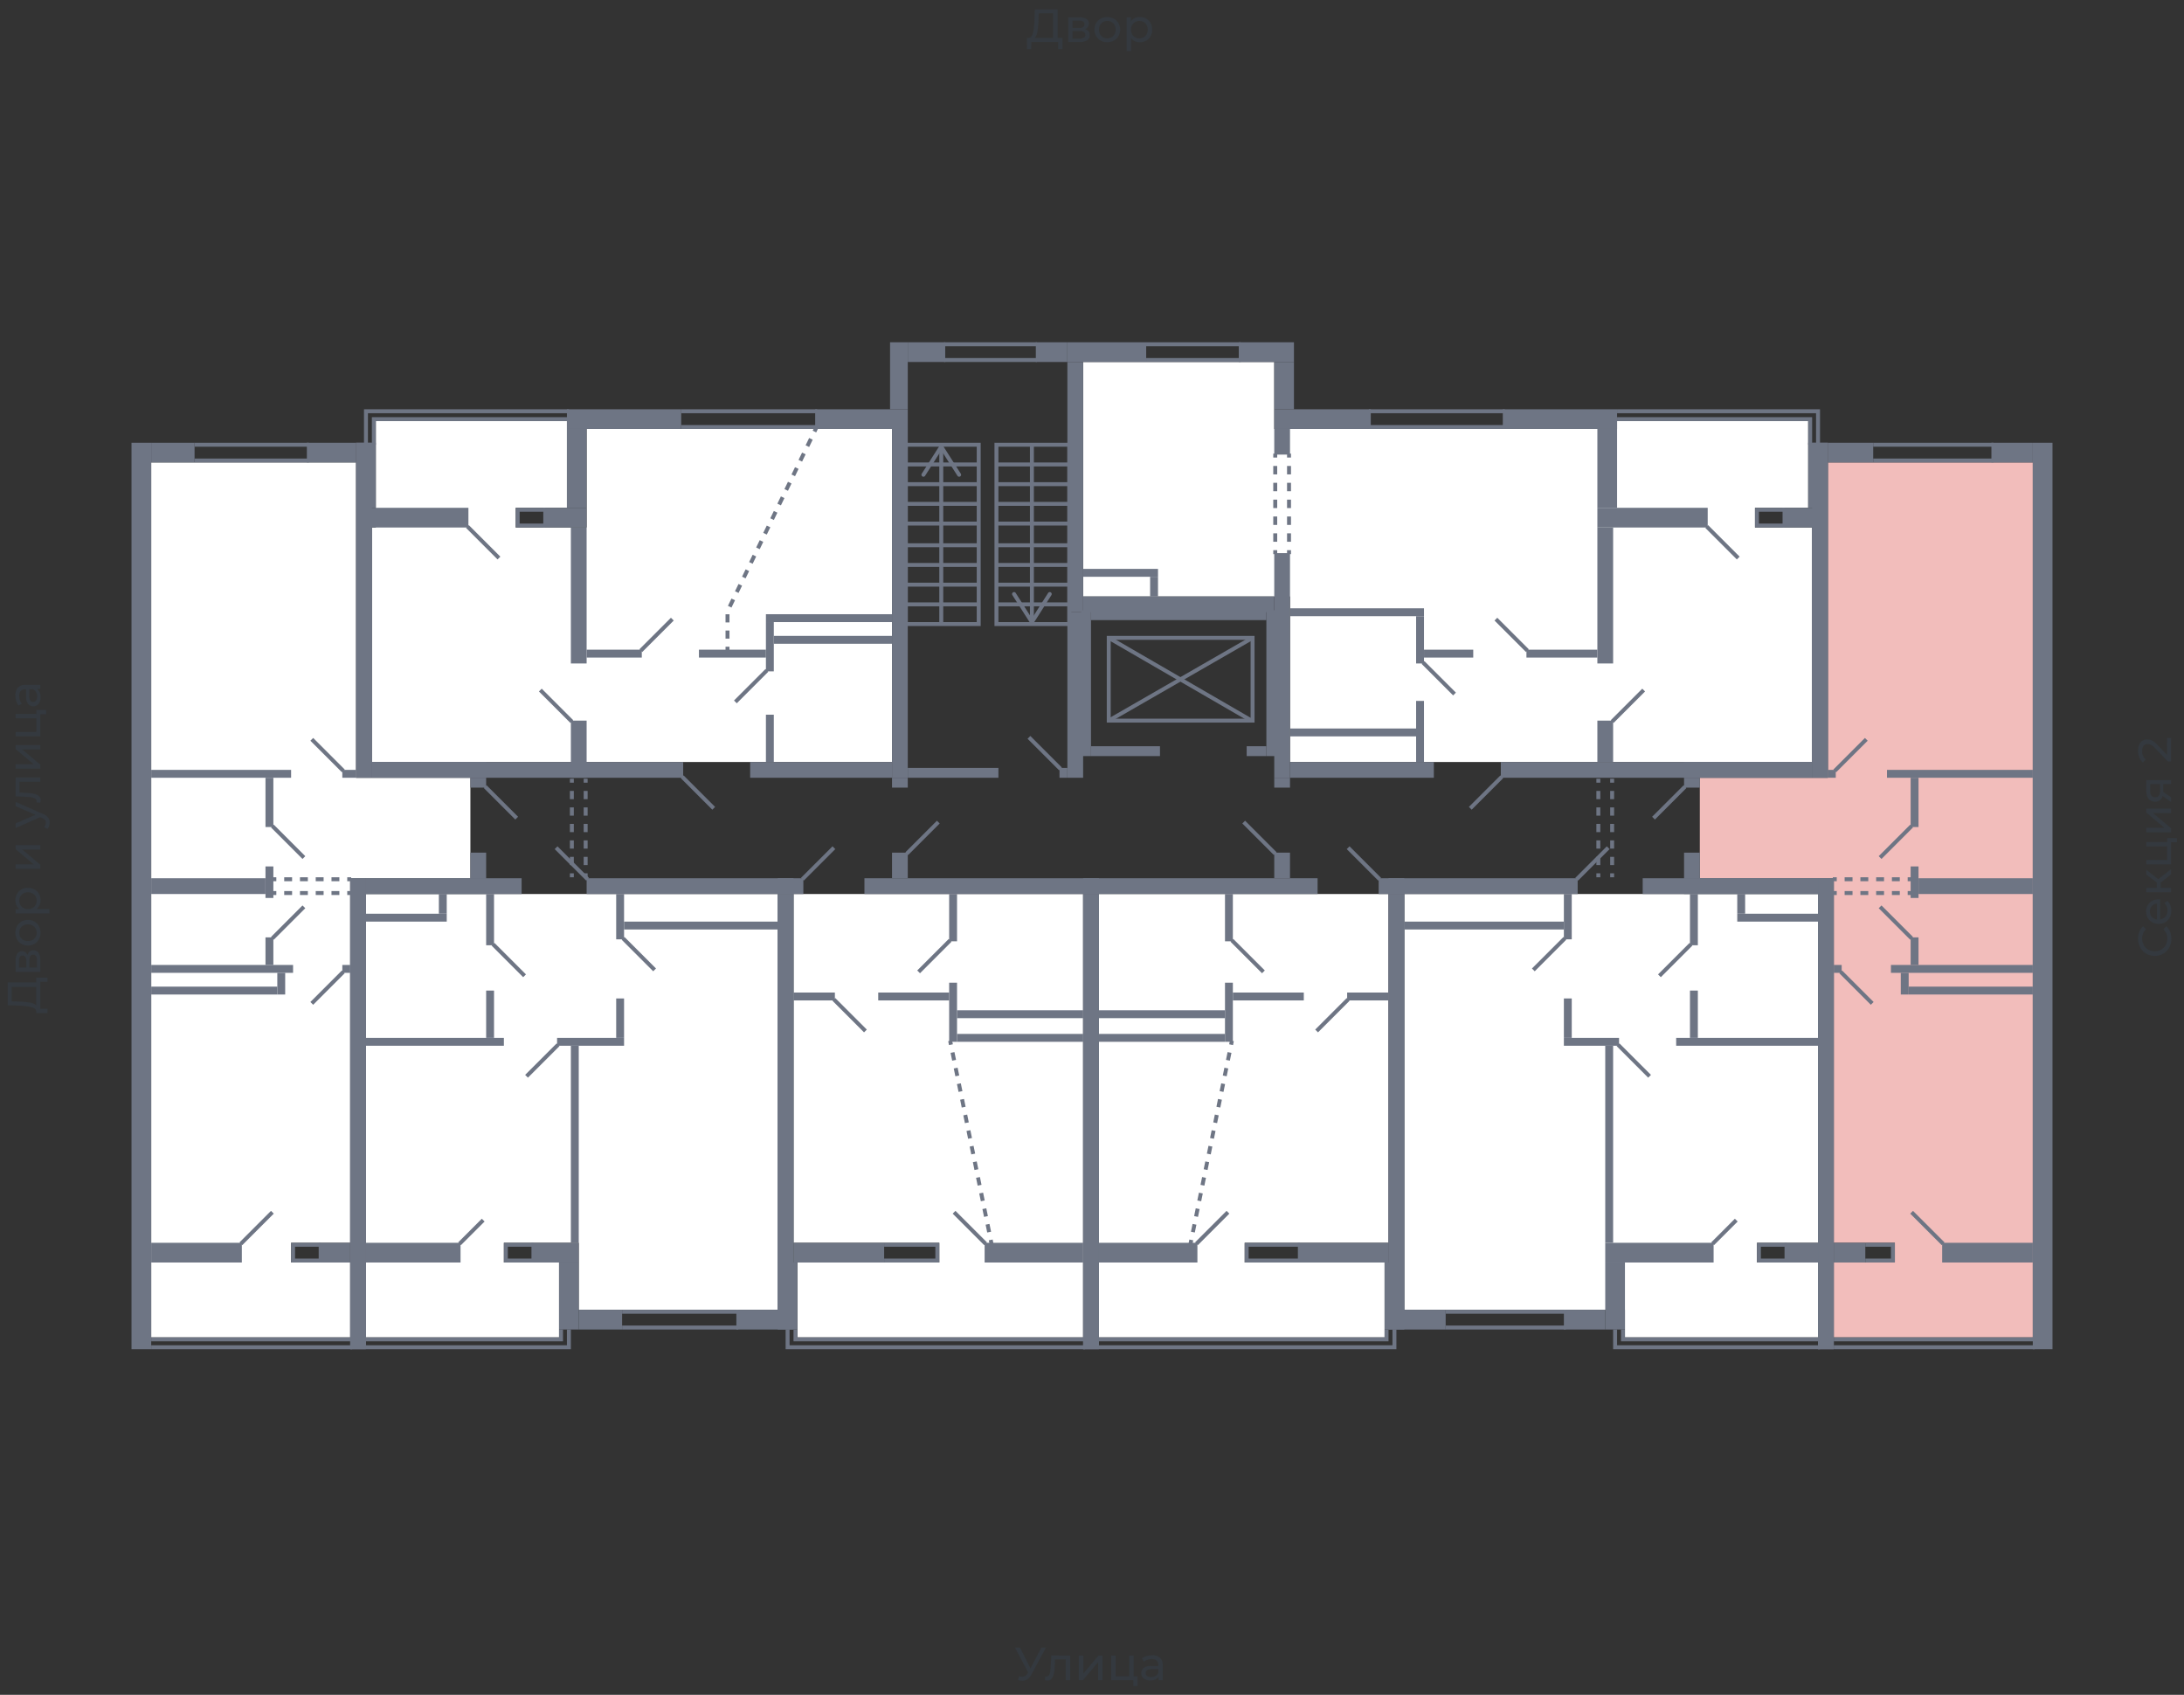 <svg xmlns="http://www.w3.org/2000/svg" width="656" height="509" viewBox="0 0 656 509">
  <rect x="0" y="0" width="656" height="509" fill="#333333" stroke="none"/>
  <title>43-5_3s_tip</title>
  <g id="Слой_2" data-name="Слой 2">
    <g id="_43-5_3s_tip" data-name="43-5_3s_tip">
      <rect width="656" height="509" fill="none"/>
      <g id="hover">
        <polygon id="_43-5_3s_tip_1" data-name="43-5_3s_tip_1" points="387.475 228.849 387.475 179.138 325.337 179.138 325.337 108.714 382.741 108.714 382.741 128.835 485.713 128.835 485.713 126.468 543.117 126.468 543.117 152.507 527.139 152.507 527.139 158.425 544.301 158.425 544.301 228.849 387.475 228.849" fill="white"/>
        <polygon id="_43-5_3s_tip_2" data-name="43-5_3s_tip_2" points="510.569 233.583 549.035 233.583 549.035 138.896 610.582 138.896 610.582 401.653 550.811 401.653 550.811 379.165 569.156 379.165 569.156 373.247 550.811 373.247 550.811 263.765 510.569 263.765 510.569 233.583" fill="#F2BDBB"/>
        <polygon id="_43-5_3s_tip_3" data-name="43-5_3s_tip_3" points="546.076 268.499 421.799 268.499 421.799 393.368 488.08 393.368 488.08 401.653 546.076 401.653 546.076 379.165 527.731 379.165 527.731 373.247 546.076 373.247 546.076 268.499" fill="white"/>
        <polygon id="_43-5_3s_tip_4" data-name="43-5_3s_tip_4" points="330.071 268.499 417.065 268.499 417.065 373.247 373.864 373.247 373.864 379.165 415.882 379.165 415.882 401.653 330.071 401.653 330.071 268.499" fill="white"/>
        <polygon id="_43-5_3s_tip_5" data-name="43-5_3s_tip_5" points="325.337 268.499 238.343 268.499 238.343 373.247 282.136 373.247 282.136 379.165 239.527 379.165 239.527 401.653 325.337 401.653 325.337 268.499" fill="white"/>
        <polygon id="_43-5_3s_tip_6" data-name="43-5_3s_tip_6" points="109.924 268.499 233.609 268.499 233.609 393.368 173.838 393.368 173.838 373.247 151.349 373.247 151.349 379.165 167.92 379.165 167.92 401.653 109.924 401.653 109.924 268.499" fill="white"/>
        <polygon id="_43-5_3s_tip_7" data-name="43-5_3s_tip_7" points="141.289 233.583 106.965 233.583 106.965 138.896 45.418 138.896 45.418 401.653 105.189 401.653 105.189 379.165 87.435 379.165 87.435 373.247 105.189 373.247 105.189 263.765 141.289 263.765 141.289 233.583" fill="white"/>
        <polygon id="_43-5_3s_tip_8" data-name="43-5_3s_tip_8" points="267.933 228.849 267.933 128.835 176.205 128.835 176.205 158.425 154.9 158.425 154.9 152.507 170.287 152.507 170.287 126.468 112.883 126.468 112.883 158.425 111.699 158.425 111.699 228.849 267.933 228.849" fill="white"/>
      </g>
      <g id="o">
        <g>
          <polyline points="485.713 125.876 543.709 125.876 543.709 133.57" fill="none" stroke="#6e7584" stroke-miterlimit="10" stroke-width="1.184"/>
          <polyline points="485.713 123.509 546.076 123.509 546.076 133.57" fill="none" stroke="#6e7584" stroke-miterlimit="10" stroke-width="1.184"/>
          <line x1="550.811" y1="402.245" x2="611.174" y2="402.245" fill="none" stroke="#6e7584" stroke-miterlimit="10" stroke-width="1.184"/>
          <line x1="550.811" y1="404.612" x2="611.174" y2="404.612" fill="none" stroke="#6e7584" stroke-miterlimit="10" stroke-width="1.184"/>
          <polyline points="487.489 399.286 487.489 402.245 546.668 402.245" fill="none" stroke="#6e7584" stroke-miterlimit="10" stroke-width="1.184"/>
          <polyline points="485.121 399.286 485.121 404.612 546.668 404.612" fill="none" stroke="#6e7584" stroke-miterlimit="10" stroke-width="1.184"/>
          <polyline points="416.473 399.286 416.473 402.245 330.071 402.245" fill="none" stroke="#6e7584" stroke-miterlimit="10" stroke-width="1.184"/>
          <polyline points="418.84 399.286 418.84 404.612 330.071 404.612" fill="none" stroke="#6e7584" stroke-miterlimit="10" stroke-width="1.184"/>
          <polyline points="238.935 399.286 238.935 402.245 325.929 402.245" fill="none" stroke="#6e7584" stroke-miterlimit="10" stroke-width="1.184"/>
          <polyline points="236.568 399.286 236.568 404.612 325.929 404.612" fill="none" stroke="#6e7584" stroke-miterlimit="10" stroke-width="1.184"/>
          <polyline points="168.511 399.286 168.511 402.245 109.924 402.245" fill="none" stroke="#6e7584" stroke-miterlimit="10" stroke-width="1.184"/>
          <polyline points="170.879 399.286 170.879 404.612 109.924 404.612" fill="none" stroke="#6e7584" stroke-miterlimit="10" stroke-width="1.184"/>
          <line x1="105.781" y1="402.245" x2="45.418" y2="402.245" fill="none" stroke="#6e7584" stroke-miterlimit="10" stroke-width="1.184"/>
          <line x1="105.781" y1="404.612" x2="45.418" y2="404.612" fill="none" stroke="#6e7584" stroke-miterlimit="10" stroke-width="1.184"/>
          <polyline points="170.879 125.876 112.291 125.876 112.291 133.57" fill="none" stroke="#6e7584" stroke-miterlimit="10" stroke-width="1.184"/>
          <polyline points="170.879 123.509 109.924 123.509 109.924 133.57" fill="none" stroke="#6e7584" stroke-miterlimit="10" stroke-width="1.184"/>
          <polyline points="536.016 157.833 527.731 157.833 527.731 153.099 536.016 153.099" fill="none" stroke="#6e7584" stroke-miterlimit="10" stroke-width="1.184"/>
          <line x1="411.147" y1="128.244" x2="451.981" y2="128.244" fill="none" stroke="#6e7584" stroke-miterlimit="10" stroke-width="1.184"/>
          <line x1="411.147" y1="123.509" x2="451.981" y2="123.509" fill="none" stroke="#6e7584" stroke-miterlimit="10" stroke-width="1.184"/>
          <line x1="372.68" y1="108.123" x2="344.274" y2="108.123" fill="none" stroke="#6e7584" stroke-miterlimit="10" stroke-width="1.184"/>
          <line x1="372.68" y1="103.388" x2="344.274" y2="103.388" fill="none" stroke="#6e7584" stroke-miterlimit="10" stroke-width="1.184"/>
          <polyline points="560.279 373.838 568.564 373.838 568.564 378.573 560.279 378.573" fill="none" stroke="#6e7584" stroke-miterlimit="10" stroke-width="1.184"/>
          <line x1="598.746" y1="138.304" x2="562.646" y2="138.304" fill="none" stroke="#6e7584" stroke-miterlimit="10" stroke-width="1.184"/>
          <line x1="598.746" y1="133.57" x2="562.646" y2="133.57" fill="none" stroke="#6e7584" stroke-miterlimit="10" stroke-width="1.184"/>
          <polyline points="536.608 373.838 528.322 373.838 528.322 378.573 536.608 378.573" fill="none" stroke="#6e7584" stroke-miterlimit="10" stroke-width="1.184"/>
          <line x1="470.327" y1="393.959" x2="434.227" y2="393.959" fill="none" stroke="#6e7584" stroke-miterlimit="10" stroke-width="1.184"/>
          <line x1="470.327" y1="398.694" x2="434.227" y2="398.694" fill="none" stroke="#6e7584" stroke-miterlimit="10" stroke-width="1.184"/>
          <polyline points="390.434 378.573 374.456 378.573 374.456 373.838 390.434 373.838" fill="none" stroke="#6e7584" stroke-miterlimit="10" stroke-width="1.184"/>
          <polyline points="265.566 378.573 281.544 378.573 281.544 373.838 265.566 373.838" fill="none" stroke="#6e7584" stroke-miterlimit="10" stroke-width="1.184"/>
          <polyline points="160.226 373.838 151.941 373.838 151.941 378.573 160.226 378.573" fill="none" stroke="#6e7584" stroke-miterlimit="10" stroke-width="1.184"/>
          <line x1="186.857" y1="393.959" x2="221.773" y2="393.959" fill="none" stroke="#6e7584" stroke-miterlimit="10" stroke-width="1.184"/>
          <line x1="186.857" y1="398.694" x2="221.773" y2="398.694" fill="none" stroke="#6e7584" stroke-miterlimit="10" stroke-width="1.184"/>
          <polyline points="96.312 373.838 88.027 373.838 88.027 378.573 96.312 378.573" fill="none" stroke="#6e7584" stroke-miterlimit="10" stroke-width="1.184"/>
          <line x1="58.438" y1="138.304" x2="92.762" y2="138.304" fill="none" stroke="#6e7584" stroke-miterlimit="10" stroke-width="1.184"/>
          <line x1="58.438" y1="133.57" x2="92.762" y2="133.57" fill="none" stroke="#6e7584" stroke-miterlimit="10" stroke-width="1.184"/>
          <polyline points="163.777 157.833 155.492 157.833 155.492 153.099 163.777 153.099" fill="none" stroke="#6e7584" stroke-miterlimit="10" stroke-width="1.184"/>
          <line x1="245.445" y1="128.244" x2="204.611" y2="128.244" fill="none" stroke="#6e7584" stroke-miterlimit="10" stroke-width="1.184"/>
          <line x1="245.445" y1="123.509" x2="204.611" y2="123.509" fill="none" stroke="#6e7584" stroke-miterlimit="10" stroke-width="1.184"/>
        </g>
        <line x1="283.615" y1="103.388" x2="311.43" y2="103.388" fill="none" stroke="#6e7584" stroke-miterlimit="10" stroke-width="1.184"/>
        <line x1="283.615" y1="108.123" x2="311.43" y2="108.123" fill="none" stroke="#6e7584" stroke-miterlimit="10" stroke-width="1.184"/>
      </g>
      <g id="d">
        <g>
          <line x1="512.64" y1="158.129" x2="522.109" y2="167.598" fill="none" stroke="#6e7584" stroke-miterlimit="10" stroke-width="1.184"/>
          <line x1="427.421" y1="198.963" x2="436.89" y2="208.432" fill="none" stroke="#6e7584" stroke-miterlimit="10" stroke-width="1.184"/>
          <line x1="458.787" y1="195.412" x2="449.318" y2="185.944" fill="none" stroke="#6e7584" stroke-miterlimit="10" stroke-width="1.184"/>
          <line x1="451.093" y1="233.287" x2="441.625" y2="242.756" fill="none" stroke="#6e7584" stroke-miterlimit="10" stroke-width="1.184"/>
          <line x1="493.702" y1="207.248" x2="484.234" y2="216.717" fill="none" stroke="#6e7584" stroke-miterlimit="10" stroke-width="1.184"/>
          <g>
            <line x1="383.037" y1="166.414" x2="383.037" y2="165.231" fill="none" stroke="#6e7584" stroke-miterlimit="10" stroke-width="1.184"/>
            <line x1="383.037" y1="162.702" x2="383.037" y2="138.681" fill="none" stroke="#6e7584" stroke-miterlimit="10" stroke-width="1.184" stroke-dasharray="2.529 2.529"/>
            <line x1="383.037" y1="137.416" x2="383.037" y2="136.233" fill="none" stroke="#6e7584" stroke-miterlimit="10" stroke-width="1.184"/>
          </g>
          <g>
            <line x1="387.179" y1="166.414" x2="387.179" y2="165.231" fill="none" stroke="#6e7584" stroke-miterlimit="10" stroke-width="1.184"/>
            <line x1="387.179" y1="162.702" x2="387.179" y2="138.681" fill="none" stroke="#6e7584" stroke-miterlimit="10" stroke-width="1.184" stroke-dasharray="2.529 2.529"/>
            <line x1="387.179" y1="137.416" x2="387.179" y2="136.233" fill="none" stroke="#6e7584" stroke-miterlimit="10" stroke-width="1.184"/>
          </g>
          <line x1="583.655" y1="373.543" x2="574.186" y2="364.074" fill="none" stroke="#6e7584" stroke-miterlimit="10" stroke-width="1.184"/>
          <line x1="574.186" y1="281.814" x2="564.718" y2="272.346" fill="none" stroke="#6e7584" stroke-miterlimit="10" stroke-width="1.184"/>
          <line x1="560.575" y1="222.043" x2="551.106" y2="231.512" fill="none" stroke="#6e7584" stroke-miterlimit="10" stroke-width="1.184"/>
          <line x1="574.186" y1="248.082" x2="564.718" y2="257.551" fill="none" stroke="#6e7584" stroke-miterlimit="10" stroke-width="1.184"/>
          <line x1="562.351" y1="301.344" x2="552.882" y2="291.875" fill="none" stroke="#6e7584" stroke-miterlimit="10" stroke-width="1.184"/>
          <line x1="506.13" y1="236.246" x2="496.661" y2="245.715" fill="none" stroke="#6e7584" stroke-miterlimit="10" stroke-width="1.184"/>
          <g>
            <line x1="550.515" y1="268.203" x2="551.698" y2="268.203" fill="none" stroke="#6e7584" stroke-miterlimit="10" stroke-width="1.184"/>
            <line x1="554.065" y1="268.203" x2="571.819" y2="268.203" fill="none" stroke="#6e7584" stroke-miterlimit="10" stroke-width="1.184" stroke-dasharray="2.367 2.367"/>
            <line x1="573.003" y1="268.203" x2="574.186" y2="268.203" fill="none" stroke="#6e7584" stroke-miterlimit="10" stroke-width="1.184"/>
          </g>
          <g>
            <line x1="550.515" y1="264.061" x2="551.698" y2="264.061" fill="none" stroke="#6e7584" stroke-miterlimit="10" stroke-width="1.184"/>
            <line x1="554.065" y1="264.061" x2="571.819" y2="264.061" fill="none" stroke="#6e7584" stroke-miterlimit="10" stroke-width="1.184" stroke-dasharray="2.367 2.367"/>
            <line x1="573.003" y1="264.061" x2="574.186" y2="264.061" fill="none" stroke="#6e7584" stroke-miterlimit="10" stroke-width="1.184"/>
          </g>
          <line x1="514.415" y1="373.543" x2="521.517" y2="366.441" fill="none" stroke="#6e7584" stroke-miterlimit="10" stroke-width="1.184"/>
          <line x1="473.581" y1="264.061" x2="483.05" y2="254.592" fill="none" stroke="#6e7584" stroke-miterlimit="10" stroke-width="1.184"/>
          <line x1="486.009" y1="313.771" x2="495.478" y2="323.24" fill="none" stroke="#6e7584" stroke-miterlimit="10" stroke-width="1.184"/>
          <line x1="507.906" y1="283.59" x2="498.437" y2="293.058" fill="none" stroke="#6e7584" stroke-miterlimit="10" stroke-width="1.184"/>
          <line x1="470.031" y1="281.814" x2="460.562" y2="291.283" fill="none" stroke="#6e7584" stroke-miterlimit="10" stroke-width="1.184"/>
          <line x1="370.017" y1="282.406" x2="379.486" y2="291.875" fill="none" stroke="#6e7584" stroke-miterlimit="10" stroke-width="1.184"/>
          <line x1="359.365" y1="373.543" x2="368.834" y2="364.074" fill="none" stroke="#6e7584" stroke-miterlimit="10" stroke-width="1.184"/>
          <line x1="404.933" y1="300.16" x2="395.465" y2="309.629" fill="none" stroke="#6e7584" stroke-miterlimit="10" stroke-width="1.184"/>
          <line x1="414.402" y1="264.061" x2="404.933" y2="254.592" fill="none" stroke="#6e7584" stroke-miterlimit="10" stroke-width="1.184"/>
          <g>
            <line x1="357.59" y1="373.543" x2="357.826" y2="372.383" fill="none" stroke="#6e7584" stroke-miterlimit="10" stroke-width="1.184"/>
            <line x1="358.304" y1="370.037" x2="369.542" y2="314.92" fill="none" stroke="#6e7584" stroke-miterlimit="10" stroke-width="1.184" stroke-dasharray="2.394 2.394"/>
            <line x1="369.781" y1="313.747" x2="370.017" y2="312.588" fill="none" stroke="#6e7584" stroke-miterlimit="10" stroke-width="1.184"/>
          </g>
          <line x1="285.391" y1="282.406" x2="275.922" y2="291.875" fill="none" stroke="#6e7584" stroke-miterlimit="10" stroke-width="1.184"/>
          <line x1="296.043" y1="373.543" x2="286.574" y2="364.074" fill="none" stroke="#6e7584" stroke-miterlimit="10" stroke-width="1.184"/>
          <line x1="250.475" y1="300.16" x2="259.944" y2="309.629" fill="none" stroke="#6e7584" stroke-miterlimit="10" stroke-width="1.184"/>
          <line x1="241.006" y1="264.061" x2="250.475" y2="254.592" fill="none" stroke="#6e7584" stroke-miterlimit="10" stroke-width="1.184"/>
          <g>
            <line x1="297.818" y1="373.543" x2="297.582" y2="372.383" fill="none" stroke="#6e7584" stroke-miterlimit="10" stroke-width="1.184"/>
            <line x1="297.104" y1="370.037" x2="285.866" y2="314.92" fill="none" stroke="#6e7584" stroke-miterlimit="10" stroke-width="1.184" stroke-dasharray="2.394 2.394"/>
            <line x1="285.627" y1="313.747" x2="285.391" y2="312.588" fill="none" stroke="#6e7584" stroke-miterlimit="10" stroke-width="1.184"/>
          </g>
          <line x1="138.034" y1="373.543" x2="145.135" y2="366.441" fill="none" stroke="#6e7584" stroke-miterlimit="10" stroke-width="1.184"/>
          <line x1="176.501" y1="264.061" x2="167.032" y2="254.592" fill="none" stroke="#6e7584" stroke-miterlimit="10" stroke-width="1.184"/>
          <line x1="167.624" y1="313.771" x2="158.155" y2="323.24" fill="none" stroke="#6e7584" stroke-miterlimit="10" stroke-width="1.184"/>
          <line x1="148.094" y1="283.59" x2="157.563" y2="293.058" fill="none" stroke="#6e7584" stroke-miterlimit="10" stroke-width="1.184"/>
          <line x1="187.153" y1="281.814" x2="196.622" y2="291.283" fill="none" stroke="#6e7584" stroke-miterlimit="10" stroke-width="1.184"/>
          <line x1="72.345" y1="373.543" x2="81.814" y2="364.074" fill="none" stroke="#6e7584" stroke-miterlimit="10" stroke-width="1.184"/>
          <line x1="81.814" y1="281.814" x2="91.282" y2="272.346" fill="none" stroke="#6e7584" stroke-miterlimit="10" stroke-width="1.184"/>
          <line x1="93.649" y1="222.043" x2="103.118" y2="231.512" fill="none" stroke="#6e7584" stroke-miterlimit="10" stroke-width="1.184"/>
          <line x1="81.814" y1="248.082" x2="91.282" y2="257.551" fill="none" stroke="#6e7584" stroke-miterlimit="10" stroke-width="1.184"/>
          <line x1="93.649" y1="301.344" x2="103.118" y2="291.875" fill="none" stroke="#6e7584" stroke-miterlimit="10" stroke-width="1.184"/>
          <line x1="145.727" y1="236.246" x2="155.196" y2="245.715" fill="none" stroke="#6e7584" stroke-miterlimit="10" stroke-width="1.184"/>
          <g>
            <line x1="105.485" y1="268.203" x2="104.302" y2="268.203" fill="none" stroke="#6e7584" stroke-miterlimit="10" stroke-width="1.184"/>
            <line x1="101.935" y1="268.203" x2="84.181" y2="268.203" fill="none" stroke="#6e7584" stroke-miterlimit="10" stroke-width="1.184" stroke-dasharray="2.367 2.367"/>
            <line x1="82.997" y1="268.203" x2="81.814" y2="268.203" fill="none" stroke="#6e7584" stroke-miterlimit="10" stroke-width="1.184"/>
          </g>
          <g>
            <line x1="105.485" y1="264.061" x2="104.302" y2="264.061" fill="none" stroke="#6e7584" stroke-miterlimit="10" stroke-width="1.184"/>
            <line x1="101.935" y1="264.061" x2="84.181" y2="264.061" fill="none" stroke="#6e7584" stroke-miterlimit="10" stroke-width="1.184" stroke-dasharray="2.367 2.367"/>
            <line x1="82.997" y1="264.061" x2="81.814" y2="264.061" fill="none" stroke="#6e7584" stroke-miterlimit="10" stroke-width="1.184"/>
          </g>
          <line x1="140.401" y1="158.129" x2="149.87" y2="167.598" fill="none" stroke="#6e7584" stroke-miterlimit="10" stroke-width="1.184"/>
          <line x1="230.354" y1="201.33" x2="220.885" y2="210.799" fill="none" stroke="#6e7584" stroke-miterlimit="10" stroke-width="1.184"/>
          <line x1="192.479" y1="195.412" x2="201.948" y2="185.944" fill="none" stroke="#6e7584" stroke-miterlimit="10" stroke-width="1.184"/>
          <line x1="204.907" y1="233.287" x2="214.375" y2="242.756" fill="none" stroke="#6e7584" stroke-miterlimit="10" stroke-width="1.184"/>
          <line x1="162.298" y1="207.248" x2="171.766" y2="216.717" fill="none" stroke="#6e7584" stroke-miterlimit="10" stroke-width="1.184"/>
          <g>
            <line x1="245.149" y1="128.54" x2="244.633" y2="129.605" fill="none" stroke="#6e7584" stroke-miterlimit="10" stroke-width="1.184"/>
            <polyline points="243.573 131.797 218.518 183.576 218.518 193.011" fill="none" stroke="#6e7584" stroke-miterlimit="10" stroke-width="1.184" stroke-dasharray="2.435 2.435"/>
            <line x1="218.518" y1="194.229" x2="218.518" y2="195.412" fill="none" stroke="#6e7584" stroke-miterlimit="10" stroke-width="1.184"/>
          </g>
        </g>
        <g>
          <line x1="272.371" y1="256.367" x2="281.84" y2="246.898" fill="none" stroke="#6e7584" stroke-miterlimit="10" stroke-width="1.184"/>
          <line x1="383.037" y1="256.367" x2="373.568" y2="246.898" fill="none" stroke="#6e7584" stroke-miterlimit="10" stroke-width="1.184"/>
          <line x1="318.531" y1="230.92" x2="309.063" y2="221.451" fill="none" stroke="#6e7584" stroke-miterlimit="10" stroke-width="1.184"/>
          <rect x="333.03" y="191.566" width="43.201" height="24.855" fill="none" stroke="#6e7584" stroke-miterlimit="10" stroke-width="1.184"/>
          <line x1="333.03" y1="191.566" x2="375.935" y2="216.421" fill="none" stroke="#6e7584" stroke-miterlimit="10" stroke-width="1.184"/>
          <line x1="333.03" y1="216.421" x2="376.231" y2="191.566" fill="none" stroke="#6e7584" stroke-miterlimit="10" stroke-width="1.184"/>
          <g>
            <rect x="272.075" y="133.57" width="21.896" height="53.853" fill="none" stroke="#6e7584" stroke-miterlimit="10" stroke-width="1.184"/>
            <line x1="293.972" y1="139.488" x2="272.075" y2="139.488" fill="none" stroke="#6e7584" stroke-miterlimit="10" stroke-width="1.184"/>
            <line x1="293.972" y1="145.406" x2="272.075" y2="145.406" fill="none" stroke="#6e7584" stroke-miterlimit="10" stroke-width="1.184"/>
            <line x1="293.972" y1="151.324" x2="272.075" y2="151.324" fill="none" stroke="#6e7584" stroke-miterlimit="10" stroke-width="1.184"/>
            <line x1="293.972" y1="157.242" x2="272.075" y2="157.242" fill="none" stroke="#6e7584" stroke-miterlimit="10" stroke-width="1.184"/>
            <line x1="293.972" y1="163.751" x2="272.075" y2="163.751" fill="none" stroke="#6e7584" stroke-miterlimit="10" stroke-width="1.184"/>
            <line x1="293.972" y1="169.669" x2="272.075" y2="169.669" fill="none" stroke="#6e7584" stroke-miterlimit="10" stroke-width="1.184"/>
            <line x1="293.972" y1="175.587" x2="272.075" y2="175.587" fill="none" stroke="#6e7584" stroke-miterlimit="10" stroke-width="1.184"/>
            <line x1="293.972" y1="181.505" x2="272.075" y2="181.505" fill="none" stroke="#6e7584" stroke-miterlimit="10" stroke-width="1.184"/>
            <g>
              <line x1="282.728" y1="187.423" x2="282.728" y2="134.993" fill="none" stroke="#6e7584" stroke-miterlimit="10" stroke-width="1.184"/>
              <path d="M288.409,143.082a.591.591,0,0,1-.817-.182l-4.864-7.637-4.864,7.637a.592.592,0,1,1-1-.636l5.363-8.42a.592.592,0,0,1,1,0l5.363,8.42a.592.592,0,0,1-.181.818Z" fill="#6e7584"/>
            </g>
          </g>
          <g>
            <rect x="299.298" y="133.57" width="21.896" height="53.853" fill="none" stroke="#6e7584" stroke-miterlimit="10" stroke-width="1.184"/>
            <line x1="321.194" y1="139.488" x2="299.298" y2="139.488" fill="none" stroke="#6e7584" stroke-miterlimit="10" stroke-width="1.184"/>
            <line x1="321.194" y1="145.406" x2="299.298" y2="145.406" fill="none" stroke="#6e7584" stroke-miterlimit="10" stroke-width="1.184"/>
            <line x1="321.194" y1="151.324" x2="299.298" y2="151.324" fill="none" stroke="#6e7584" stroke-miterlimit="10" stroke-width="1.184"/>
            <line x1="321.194" y1="157.242" x2="299.298" y2="157.242" fill="none" stroke="#6e7584" stroke-miterlimit="10" stroke-width="1.184"/>
            <line x1="321.194" y1="163.751" x2="299.298" y2="163.751" fill="none" stroke="#6e7584" stroke-miterlimit="10" stroke-width="1.184"/>
            <line x1="321.194" y1="169.669" x2="299.298" y2="169.669" fill="none" stroke="#6e7584" stroke-miterlimit="10" stroke-width="1.184"/>
            <line x1="321.194" y1="175.587" x2="299.298" y2="175.587" fill="none" stroke="#6e7584" stroke-miterlimit="10" stroke-width="1.184"/>
            <line x1="321.194" y1="181.505" x2="299.298" y2="181.505" fill="none" stroke="#6e7584" stroke-miterlimit="10" stroke-width="1.184"/>
            <g>
              <line x1="309.95" y1="186" x2="309.95" y2="133.57" fill="none" stroke="#6e7584" stroke-miterlimit="10" stroke-width="1.184"/>
              <path d="M315.631,177.91a.593.593,0,0,0-.817.183l-4.864,7.637-4.864-7.637a.592.592,0,1,0-1,.636l5.363,8.42a.592.592,0,0,0,1,0l5.363-8.42a.6.6,0,0,0-.182-.819Z" fill="#6e7584"/>
            </g>
          </g>
          <g>
            <line x1="480.091" y1="233.879" x2="480.091" y2="235.063" fill="none" stroke="#6e7584" stroke-miterlimit="10" stroke-width="1.184"/>
            <line x1="480.091" y1="237.537" x2="480.091" y2="261.048" fill="none" stroke="#6e7584" stroke-miterlimit="10" stroke-width="1.184" stroke-dasharray="2.475 2.475"/>
            <line x1="480.091" y1="262.285" x2="480.091" y2="263.469" fill="none" stroke="#6e7584" stroke-miterlimit="10" stroke-width="1.184"/>
          </g>
          <g>
            <line x1="484.234" y1="233.879" x2="484.234" y2="235.063" fill="none" stroke="#6e7584" stroke-miterlimit="10" stroke-width="1.184"/>
            <line x1="484.234" y1="237.537" x2="484.234" y2="261.048" fill="none" stroke="#6e7584" stroke-miterlimit="10" stroke-width="1.184" stroke-dasharray="2.475 2.475"/>
            <line x1="484.234" y1="262.285" x2="484.234" y2="263.469" fill="none" stroke="#6e7584" stroke-miterlimit="10" stroke-width="1.184"/>
          </g>
          <g>
            <line x1="171.766" y1="233.879" x2="171.766" y2="235.063" fill="none" stroke="#6e7584" stroke-miterlimit="10" stroke-width="1.184"/>
            <line x1="171.766" y1="237.537" x2="171.766" y2="261.048" fill="none" stroke="#6e7584" stroke-miterlimit="10" stroke-width="1.184" stroke-dasharray="2.475 2.475"/>
            <line x1="171.766" y1="262.285" x2="171.766" y2="263.469" fill="none" stroke="#6e7584" stroke-miterlimit="10" stroke-width="1.184"/>
          </g>
          <g>
            <line x1="175.909" y1="233.879" x2="175.909" y2="235.063" fill="none" stroke="#6e7584" stroke-miterlimit="10" stroke-width="1.184"/>
            <line x1="175.909" y1="237.537" x2="175.909" y2="261.048" fill="none" stroke="#6e7584" stroke-miterlimit="10" stroke-width="1.184" stroke-dasharray="2.475 2.475"/>
            <line x1="175.909" y1="262.285" x2="175.909" y2="263.469" fill="none" stroke="#6e7584" stroke-miterlimit="10" stroke-width="1.184"/>
          </g>
        </g>
      </g>
      <g id="s">
        <g>
          <rect x="382.741" y="122.918" width="28.998" height="5.918" transform="translate(794.48 251.753) rotate(180)" fill="#6e7584"/>
          <rect x="479.795" y="158.425" width="4.734" height="40.834" transform="translate(964.325 357.684) rotate(180)" fill="#6e7584"/>
          <rect x="479.795" y="216.421" width="4.734" height="12.428" transform="translate(964.325 445.27) rotate(180)" fill="#6e7584"/>
          <rect x="458.491" y="195.116" width="21.305" height="2.367" transform="translate(938.286 392.6) rotate(180)" fill="#6e7584"/>
          <rect x="451.389" y="122.918" width="34.324" height="5.918" fill="#6e7584"/>
          <rect x="535.424" y="152.507" width="13.611" height="5.918" transform="translate(1084.459 310.932) rotate(180)" fill="#6e7584"/>
          <rect x="544.301" y="158.425" width="4.734" height="75.158" transform="translate(1093.336 392.008) rotate(180)" fill="#6e7584"/>
          <rect x="479.795" y="152.507" width="33.14" height="5.918" transform="translate(992.731 310.932) rotate(180)" fill="#6e7584"/>
          <rect x="543.117" y="132.978" width="5.918" height="19.529" fill="#6e7584"/>
          <rect x="479.795" y="128.835" width="5.918" height="23.672" fill="#6e7584"/>
          <rect x="425.35" y="210.503" width="2.367" height="18.346" fill="#6e7584"/>
          <rect x="425.35" y="185.056" width="2.367" height="14.203" fill="#6e7584"/>
          <rect x="450.797" y="228.849" width="93.504" height="4.734" fill="#6e7584"/>
          <rect x="387.475" y="228.849" width="43.201" height="4.734" transform="translate(818.152 462.432) rotate(180)" fill="#6e7584"/>
          <rect x="427.717" y="195.116" width="14.795" height="2.367" transform="translate(870.23 392.6) rotate(180)" fill="#6e7584"/>
          <rect x="387.475" y="182.689" width="40.242" height="2.367" transform="translate(815.193 367.745) rotate(180)" fill="#6e7584"/>
          <rect x="387.475" y="218.788" width="37.875" height="2.367" transform="translate(812.826 439.944) rotate(180)" fill="#6e7584"/>
          <rect x="382.741" y="166.118" width="4.734" height="67.465" fill="#6e7584"/>
          <rect x="382.741" y="128.835" width="4.734" height="7.693" fill="#6e7584"/>
          <rect x="382.741" y="108.714" width="5.918" height="14.203" fill="#6e7584"/>
          <rect x="325.337" y="179.138" width="57.404" height="4.734" fill="#6e7584"/>
          <rect x="320.603" y="102.796" width="23.672" height="5.918" fill="#6e7584"/>
          <rect x="320.603" y="108.714" width="4.734" height="75.158" fill="#6e7584"/>
          <rect x="372.089" y="102.796" width="16.57" height="5.918" transform="translate(760.748 211.511) rotate(180)" fill="#6e7584"/>
          <rect x="325.337" y="170.853" width="22.488" height="2.367" fill="#6e7584"/>
          <rect x="345.458" y="173.22" width="2.367" height="5.918" fill="#6e7584"/>
          <rect x="610.582" y="132.978" width="5.918" height="272.226" fill="#6e7584"/>
          <rect x="583.359" y="373.247" width="27.223" height="5.918" transform="translate(1193.941 752.411) rotate(180)" fill="#6e7584"/>
          <rect x="505.834" y="256.071" width="4.734" height="7.693" transform="translate(1016.403 519.836) rotate(180)" fill="#6e7584"/>
          <rect x="550.811" y="373.247" width="9.469" height="5.918" transform="translate(1111.09 752.411) rotate(180)" fill="#6e7584"/>
          <rect x="573.891" y="260.214" width="2.367" height="9.469" fill="#6e7584"/>
          <rect x="576.258" y="263.765" width="34.324" height="4.734" fill="#6e7584"/>
          <rect x="573.299" y="296.313" width="37.283" height="2.367" fill="#6e7584"/>
          <rect x="567.973" y="289.804" width="42.609" height="2.367" fill="#6e7584"/>
          <rect x="573.891" y="281.518" width="2.367" height="8.285" fill="#6e7584"/>
          <rect x="570.932" y="292.171" width="2.367" height="6.51" fill="#6e7584"/>
          <rect x="544.301" y="132.978" width="4.734" height="100.605" fill="#6e7584"/>
          <rect x="546.076" y="263.765" width="4.734" height="141.439" fill="#6e7584"/>
          <rect x="505.834" y="263.765" width="40.242" height="4.734" fill="#6e7584"/>
          <rect x="505.834" y="228.849" width="38.467" height="4.734" fill="#6e7584"/>
          <rect x="505.834" y="233.583" width="4.734" height="2.959" fill="#6e7584"/>
          <rect x="549.035" y="132.978" width="13.611" height="5.918" fill="#6e7584"/>
          <rect x="598.154" y="132.978" width="12.428" height="5.918" fill="#6e7584"/>
          <rect x="566.789" y="231.216" width="43.793" height="2.367" fill="#6e7584"/>
          <rect x="549.035" y="231.216" width="2.367" height="2.367" fill="#6e7584"/>
          <rect x="550.811" y="289.804" width="2.367" height="2.367" fill="#6e7584"/>
          <rect x="573.891" y="233.583" width="2.367" height="14.795" fill="#6e7584"/>
          <rect x="417.065" y="393.368" width="17.162" height="5.918" fill="#6e7584"/>
          <rect x="469.735" y="393.368" width="12.428" height="5.918" fill="#6e7584"/>
          <rect x="482.162" y="314.067" width="2.367" height="59.179" fill="#6e7584"/>
          <rect x="482.162" y="373.247" width="32.549" height="5.918" fill="#6e7584"/>
          <rect x="546.076" y="263.765" width="4.734" height="141.439" fill="#6e7584"/>
          <rect x="536.016" y="373.247" width="10.061" height="5.918" fill="#6e7584"/>
          <rect x="493.407" y="263.765" width="52.67" height="4.734" fill="#6e7584"/>
          <rect x="417.065" y="263.765" width="56.812" height="4.734" fill="#6e7584"/>
          <rect x="482.162" y="379.165" width="5.918" height="20.121" fill="#6e7584"/>
          <rect x="507.61" y="268.499" width="2.367" height="15.387" fill="#6e7584"/>
          <rect x="507.61" y="297.497" width="2.367" height="14.203" fill="#6e7584"/>
          <rect x="469.735" y="268.499" width="2.367" height="13.611" fill="#6e7584"/>
          <rect x="469.735" y="299.864" width="2.367" height="11.836" fill="#6e7584"/>
          <rect x="421.799" y="276.784" width="47.935" height="2.367" fill="#6e7584"/>
          <rect x="503.467" y="311.7" width="42.609" height="2.367" fill="#6e7584"/>
          <rect x="417.065" y="268.499" width="4.734" height="124.869" fill="#6e7584"/>
          <rect x="469.735" y="311.7" width="16.57" height="2.367" fill="#6e7584"/>
          <rect x="521.813" y="274.417" width="24.264" height="2.367" transform="translate(1067.889 551.201) rotate(180)" fill="#6e7584"/>
          <rect x="521.813" y="268.499" width="2.367" height="5.918" transform="translate(1045.993 542.916) rotate(180)" fill="#6e7584"/>
          <rect x="259.352" y="334.484" width="136.705" height="4.734" transform="translate(664.555 9.147) rotate(90)" fill="#6e7584"/>
          <rect x="415.586" y="262.285" width="4.734" height="7.693" transform="translate(684.085 -151.821) rotate(90)" fill="#6e7584"/>
          <rect x="364.099" y="321.465" width="110.666" height="4.734" transform="translate(743.264 -95.601) rotate(90)" fill="#6e7584"/>
          <rect x="358.182" y="230.92" width="4.734" height="70.424" transform="translate(94.417 626.68) rotate(-90)" fill="#6e7584"/>
          <rect x="341.907" y="361.411" width="5.918" height="29.59" transform="translate(-31.339 721.072) rotate(-90)" fill="#6e7584"/>
          <rect x="400.495" y="362.594" width="5.918" height="27.223" transform="translate(27.248 779.659) rotate(-90)" fill="#6e7584"/>
          <rect x="409.668" y="293.058" width="2.367" height="12.428" transform="translate(111.579 710.124) rotate(-90)" fill="#6e7584"/>
          <rect x="379.782" y="288.62" width="2.367" height="21.305" transform="translate(81.693 680.238) rotate(-90)" fill="#6e7584"/>
          <rect x="347.825" y="285.661" width="2.367" height="37.875" transform="translate(44.41 653.607) rotate(-90)" fill="#6e7584"/>
          <rect x="360.253" y="302.823" width="17.754" height="2.367" transform="translate(65.123 673.136) rotate(-90)" fill="#6e7584"/>
          <rect x="362.028" y="274.417" width="14.203" height="2.367" transform="translate(93.529 644.73) rotate(-90)" fill="#6e7584"/>
          <rect x="347.825" y="292.763" width="2.367" height="37.875" transform="translate(37.309 660.709) rotate(-90)" fill="#6e7584"/>
          <rect x="415.882" y="379.165" width="5.918" height="20.121" fill="#6e7584"/>
          <rect x="259.352" y="334.484" width="136.705" height="4.734" transform="translate(664.555 9.147) rotate(90)" fill="#6e7584"/>
          <rect x="235.088" y="262.285" width="4.734" height="7.693" transform="translate(503.587 28.676) rotate(90)" fill="#6e7584"/>
          <rect x="180.643" y="321.465" width="110.666" height="4.734" transform="translate(559.808 87.856) rotate(90)" fill="#6e7584"/>
          <rect x="292.492" y="230.92" width="4.734" height="70.424" transform="translate(28.728 560.991) rotate(-90)" fill="#6e7584"/>
          <rect x="307.583" y="361.411" width="5.918" height="29.59" transform="translate(-65.664 686.748) rotate(-90)" fill="#6e7584"/>
          <rect x="248.995" y="362.594" width="5.918" height="27.223" transform="translate(-124.251 628.16) rotate(-90)" fill="#6e7584"/>
          <rect x="243.373" y="293.058" width="2.367" height="12.428" transform="translate(-54.715 543.829) rotate(-90)" fill="#6e7584"/>
          <rect x="273.259" y="288.62" width="2.367" height="21.305" transform="translate(-24.83 573.715) rotate(-90)" fill="#6e7584"/>
          <rect x="305.216" y="285.661" width="2.367" height="37.875" transform="translate(1.801 610.998) rotate(-90)" fill="#6e7584"/>
          <rect x="277.402" y="302.823" width="17.754" height="2.367" transform="translate(-17.728 590.285) rotate(-90)" fill="#6e7584"/>
          <rect x="279.177" y="274.417" width="14.203" height="2.367" transform="translate(10.678 561.879) rotate(-90)" fill="#6e7584"/>
          <rect x="305.216" y="292.763" width="2.367" height="37.875" transform="translate(-5.3 618.099) rotate(-90)" fill="#6e7584"/>
          <rect x="233.609" y="379.165" width="5.918" height="20.121" fill="#6e7584"/>
          <rect x="221.181" y="393.368" width="17.162" height="5.918" transform="translate(459.524 792.653) rotate(180)" fill="#6e7584"/>
          <rect x="173.838" y="393.368" width="13.019" height="5.918" transform="translate(360.694 792.653) rotate(180)" fill="#6e7584"/>
          <rect x="171.47" y="314.067" width="2.367" height="59.179" fill="#6e7584"/>
          <rect x="109.924" y="373.247" width="28.406" height="5.918" fill="#6e7584"/>
          <rect x="105.189" y="263.765" width="4.734" height="141.439" fill="#6e7584"/>
          <rect x="159.634" y="373.247" width="14.203" height="5.918" fill="#6e7584"/>
          <rect x="109.924" y="263.765" width="46.752" height="4.734" fill="#6e7584"/>
          <rect x="176.205" y="263.765" width="62.138" height="4.734" fill="#6e7584"/>
          <rect x="167.92" y="379.165" width="5.918" height="20.121" fill="#6e7584"/>
          <rect x="146.023" y="268.499" width="2.367" height="15.387" transform="translate(294.413 552.385) rotate(180)" fill="#6e7584"/>
          <rect x="146.023" y="297.497" width="2.367" height="14.203" transform="translate(294.413 609.197) rotate(180)" fill="#6e7584"/>
          <rect x="185.082" y="268.499" width="2.367" height="13.611" transform="translate(372.53 550.609) rotate(180)" fill="#6e7584"/>
          <rect x="185.082" y="299.864" width="2.367" height="11.836" transform="translate(372.53 611.564) rotate(180)" fill="#6e7584"/>
          <rect x="187.449" y="276.784" width="46.16" height="2.367" transform="translate(421.058 555.935) rotate(180)" fill="#6e7584"/>
          <rect x="109.924" y="311.7" width="41.426" height="2.367" transform="translate(261.273 625.767) rotate(180)" fill="#6e7584"/>
          <rect x="233.609" y="268.499" width="4.734" height="124.869" transform="translate(471.952 661.867) rotate(180)" fill="#6e7584"/>
          <rect x="167.328" y="311.7" width="20.121" height="2.367" transform="translate(354.777 625.767) rotate(180)" fill="#6e7584"/>
          <rect x="109.924" y="274.417" width="24.264" height="2.367" fill="#6e7584"/>
          <rect x="131.82" y="268.499" width="2.367" height="5.918" fill="#6e7584"/>
          <rect x="39.5" y="132.978" width="5.918" height="272.226" fill="#6e7584"/>
          <rect x="45.418" y="373.247" width="27.223" height="5.918" fill="#6e7584"/>
          <rect x="141.289" y="256.071" width="4.734" height="7.693" fill="#6e7584"/>
          <rect x="95.721" y="373.247" width="9.469" height="5.918" fill="#6e7584"/>
          <rect x="79.742" y="260.214" width="2.367" height="9.469" fill="#6e7584"/>
          <rect x="45.418" y="263.765" width="34.324" height="4.734" transform="translate(125.16 532.264) rotate(180)" fill="#6e7584"/>
          <rect x="45.418" y="296.313" width="37.875" height="2.367" transform="translate(128.711 594.994) rotate(180)" fill="#6e7584"/>
          <rect x="45.418" y="289.804" width="42.609" height="2.367" transform="translate(133.446 581.974) rotate(180)" fill="#6e7584"/>
          <rect x="79.742" y="281.518" width="2.367" height="8.285" transform="translate(161.852 571.322) rotate(180)" fill="#6e7584"/>
          <rect x="83.293" y="292.171" width="2.367" height="6.51" transform="translate(168.953 590.851) rotate(180)" fill="#6e7584"/>
          <rect x="106.965" y="132.978" width="4.734" height="100.605" fill="#6e7584"/>
          <rect x="105.189" y="263.765" width="4.734" height="141.439" fill="#6e7584"/>
          <rect x="109.924" y="263.765" width="36.099" height="4.734" fill="#6e7584"/>
          <rect x="111.699" y="228.849" width="34.324" height="4.734" fill="#6e7584"/>
          <rect x="141.289" y="233.583" width="4.734" height="2.959" transform="translate(287.312 470.125) rotate(180)" fill="#6e7584"/>
          <rect x="92.17" y="132.978" width="14.795" height="5.918" transform="translate(199.135 271.874) rotate(180)" fill="#6e7584"/>
          <rect x="45.418" y="132.978" width="13.019" height="5.918" transform="translate(103.856 271.874) rotate(180)" fill="#6e7584"/>
          <rect x="45.418" y="231.216" width="42.017" height="2.367" transform="translate(132.854 464.799) rotate(180)" fill="#6e7584"/>
          <rect x="102.822" y="231.216" width="4.143" height="2.367" transform="translate(209.787 464.799) rotate(180)" fill="#6e7584"/>
          <rect x="102.822" y="289.804" width="2.367" height="2.367" transform="translate(208.012 581.974) rotate(180)" fill="#6e7584"/>
          <rect x="79.742" y="233.583" width="2.367" height="14.795" transform="translate(161.852 481.961) rotate(180)" fill="#6e7584"/>
          <rect x="244.853" y="122.918" width="27.814" height="5.918" fill="#6e7584"/>
          <rect x="171.47" y="158.425" width="4.734" height="40.834" fill="#6e7584"/>
          <rect x="171.47" y="216.421" width="4.734" height="17.162" fill="#6e7584"/>
          <rect x="267.933" y="128.835" width="4.734" height="104.748" transform="translate(540.6 362.419) rotate(180)" fill="#6e7584"/>
          <rect x="176.205" y="195.116" width="16.57" height="2.367" fill="#6e7584"/>
          <rect x="170.287" y="122.918" width="34.324" height="5.918" transform="translate(374.898 251.753) rotate(180)" fill="#6e7584"/>
          <rect x="163.185" y="152.507" width="13.019" height="5.918" transform="translate(339.39 310.932) rotate(180)" fill="#6e7584"/>
          <rect x="106.965" y="158.425" width="4.734" height="75.158" fill="#6e7584"/>
          <rect x="106.965" y="152.507" width="33.732" height="5.918" transform="translate(247.662 310.932) rotate(180)" fill="#6e7584"/>
          <rect x="106.965" y="132.978" width="5.918" height="19.529" fill="#6e7584"/>
          <rect x="170.287" y="128.835" width="5.918" height="23.672" fill="#6e7584"/>
          <rect x="230.058" y="214.646" width="2.367" height="14.203" transform="translate(462.483 443.494) rotate(180)" fill="#6e7584"/>
          <rect x="230.058" y="186.831" width="2.367" height="14.795" transform="translate(462.483 388.458) rotate(180)" fill="#6e7584"/>
          <rect x="111.699" y="228.849" width="93.504" height="4.734" transform="translate(316.902 462.432) rotate(180)" fill="#6e7584"/>
          <rect x="225.324" y="228.849" width="42.609" height="4.734" fill="#6e7584"/>
          <rect x="209.937" y="195.116" width="20.121" height="2.367" fill="#6e7584"/>
          <rect x="230.058" y="184.464" width="37.875" height="2.367" fill="#6e7584"/>
          <rect x="232.425" y="190.974" width="35.508" height="2.367" fill="#6e7584"/>
        </g>
        <g>
          <rect x="267.933" y="256.071" width="4.734" height="7.693" transform="translate(540.6 519.836) rotate(180)" fill="#6e7584"/>
          <rect x="382.741" y="256.071" width="4.734" height="7.693" fill="#6e7584"/>
          <rect x="267.933" y="233.583" width="4.734" height="2.959" transform="translate(540.6 470.125) rotate(180)" fill="#6e7584"/>
          <rect x="267.341" y="102.796" width="5.326" height="20.121" transform="translate(540.008 225.714) rotate(180)" fill="#6e7584"/>
          <rect x="382.741" y="233.583" width="4.734" height="2.959" fill="#6e7584"/>
          <rect x="320.603" y="183.872" width="4.734" height="49.711" fill="#6e7584"/>
          <rect x="324.745" y="183.281" width="2.959" height="43.793" fill="#6e7584"/>
          <rect x="380.374" y="183.281" width="2.959" height="43.793" fill="#6e7584"/>
          <rect x="327.704" y="224.114" width="20.713" height="2.959" fill="#6e7584"/>
          <rect x="374.456" y="224.114" width="5.918" height="2.959" fill="#6e7584"/>
          <rect x="272.667" y="230.624" width="27.223" height="2.959" fill="#6e7584"/>
          <rect x="318.235" y="230.624" width="2.367" height="2.959" fill="#6e7584"/>
          <rect x="327.704" y="183.281" width="52.67" height="2.959" fill="#6e7584"/>
          <rect x="272.667" y="102.796" width="11.244" height="5.918" transform="translate(556.579 211.511) rotate(180)" fill="#6e7584"/>
          <rect x="311.134" y="102.796" width="9.469" height="5.918" transform="translate(631.736 211.511) rotate(180)" fill="#6e7584"/>
        </g>
      </g>
      <g id="t" opacity="0.4">
        <g>
          <path d="M314.179,494.809l-4.354,8.078a3.952,3.952,0,0,1-1.218,1.442,2.658,2.658,0,0,1-1.525.476,3.271,3.271,0,0,1-1.317-.294l.364-1.12a2.844,2.844,0,0,0,.924.182,1.765,1.765,0,0,0,1.527-.98l.223-.35-3.948-7.434h1.5l3.177,6.216,3.262-6.216Z" fill="#34424f"/>
          <path d="M321.445,497.189v7.42H320.1v-6.244H316.91l-.085,1.652a17.617,17.617,0,0,1-.265,2.5,3.944,3.944,0,0,1-.644,1.6,1.467,1.467,0,0,1-1.247.6,3.182,3.182,0,0,1-.826-.126l.084-1.135a1.456,1.456,0,0,0,.337.042.909.909,0,0,0,.84-.489,3.09,3.09,0,0,0,.363-1.162q.084-.672.155-1.918l.126-2.744Z" fill="#34424f"/>
          <path d="M324.049,497.189h1.344v5.4l4.55-5.4h1.218v7.42h-1.344v-5.4l-4.536,5.4h-1.232Z" fill="#34424f"/>
          <path d="M341.689,503.433v2.954h-1.274v-1.778h-6.65v-7.42h1.344v6.244h4.06v-6.244h1.344v6.244Z" fill="#34424f"/>
          <path d="M348.43,497.875a2.916,2.916,0,0,1,.819,2.253v4.481h-1.274v-.981a2.116,2.116,0,0,1-.959.791,3.643,3.643,0,0,1-1.477.274,3.086,3.086,0,0,1-2-.6,1.928,1.928,0,0,1-.749-1.582,1.949,1.949,0,0,1,.714-1.575,3.523,3.523,0,0,1,2.268-.6h2.128v-.266a1.715,1.715,0,0,0-.5-1.33,2.126,2.126,0,0,0-1.484-.462,3.919,3.919,0,0,0-1.288.217,3.315,3.315,0,0,0-1.064.581l-.56-1.008a4.061,4.061,0,0,1,1.372-.707,5.754,5.754,0,0,1,1.694-.245A3.355,3.355,0,0,1,348.43,497.875Zm-1.337,5.439a1.966,1.966,0,0,0,.812-.973v-1.036h-2.072q-1.709,0-1.708,1.148a1.035,1.035,0,0,0,.434.881,1.982,1.982,0,0,0,1.2.323A2.5,2.5,0,0,0,347.093,503.314Z" fill="#34424f"/>
        </g>
        <g>
          <path d="M319.135,11.391V14.75h-1.3V12.609H309.77l-.015,2.141h-1.3l.013-3.359h.476q.926-.056,1.3-1.463a18.517,18.517,0,0,0,.462-3.97l.1-3.149h6.887v8.582ZM311.61,9.515a3.348,3.348,0,0,1-.833,1.876h5.531V4.027h-4.3l-.07,2.057A22.829,22.829,0,0,1,311.61,9.515Z" fill="#34424f"/>
          <path d="M327.325,10.565a1.754,1.754,0,0,1-.735,1.512,3.722,3.722,0,0,1-2.191.532h-3.57V5.189h3.444a3.677,3.677,0,0,1,2.059.5,1.6,1.6,0,0,1,.741,1.407,1.661,1.661,0,0,1-.315,1.015,1.957,1.957,0,0,1-.875.651A1.708,1.708,0,0,1,327.325,10.565Zm-5.179-2.184h2.015a2.034,2.034,0,0,0,1.17-.28.931.931,0,0,0,.4-.812q0-1.063-1.568-1.064h-2.015Zm3.416,2.926a.911.911,0,0,0,.419-.826.988.988,0,0,0-.385-.855,2.085,2.085,0,0,0-1.211-.279h-2.239v2.226H324.3A2.4,2.4,0,0,0,325.562,11.307Z" fill="#34424f"/>
          <path d="M330.615,12.2a3.553,3.553,0,0,1-1.379-1.351,3.841,3.841,0,0,1-.5-1.953,3.836,3.836,0,0,1,.5-1.953A3.5,3.5,0,0,1,330.615,5.6a4.318,4.318,0,0,1,3.969,0,3.517,3.517,0,0,1,1.372,1.344,3.836,3.836,0,0,1,.5,1.953,3.841,3.841,0,0,1-.5,1.953,3.569,3.569,0,0,1-1.372,1.351,4.264,4.264,0,0,1-3.969,0Zm3.269-1.015a2.327,2.327,0,0,0,.889-.924A2.815,2.815,0,0,0,335.1,8.9a2.818,2.818,0,0,0-.322-1.365,2.277,2.277,0,0,0-.889-.917,2.7,2.7,0,0,0-2.562,0,2.319,2.319,0,0,0-.9.917A2.777,2.777,0,0,0,330.1,8.9a2.774,2.774,0,0,0,.329,1.365,2.371,2.371,0,0,0,.9.924,2.658,2.658,0,0,0,2.562,0Z" fill="#34424f"/>
          <path d="M344.265,5.6a3.433,3.433,0,0,1,1.337,1.33,3.942,3.942,0,0,1,.483,1.974,3.979,3.979,0,0,1-.483,1.981,3.411,3.411,0,0,1-1.337,1.337,3.891,3.891,0,0,1-1.932.476,3.443,3.443,0,0,1-1.463-.308,3.042,3.042,0,0,1-1.127-.9v3.836H338.4V5.189h1.288V6.365a2.864,2.864,0,0,1,1.134-.931,3.578,3.578,0,0,1,1.512-.315A3.9,3.9,0,0,1,344.265,5.6Zm-.763,5.593a2.371,2.371,0,0,0,.9-.924,2.774,2.774,0,0,0,.329-1.365,2.777,2.777,0,0,0-.329-1.365,2.319,2.319,0,0,0-.9-.917,2.545,2.545,0,0,0-1.281-.323,2.481,2.481,0,0,0-1.267.33,2.379,2.379,0,0,0-.9.917,2.736,2.736,0,0,0-.329,1.358,2.815,2.815,0,0,0,.322,1.365,2.31,2.31,0,0,0,.9.924,2.645,2.645,0,0,0,2.555,0Z" fill="#34424f"/>
        </g>
        <g>
          <path d="M651.569,284.571a4.778,4.778,0,0,1-1.792,1.855,5.245,5.245,0,0,1-5.137,0,4.77,4.77,0,0,1-1.792-1.862,5.439,5.439,0,0,1-.652-2.66,5.567,5.567,0,0,1,.385-2.1,4.3,4.3,0,0,1,1.142-1.624l.881.91a3.655,3.655,0,0,0-1.162,2.758,3.982,3.982,0,0,0,.491,1.974,3.544,3.544,0,0,0,1.35,1.379,3.978,3.978,0,0,0,3.851,0,3.551,3.551,0,0,0,1.35-1.379,3.982,3.982,0,0,0,.491-1.974,3.663,3.663,0,0,0-1.176-2.758l.882-.91a4.352,4.352,0,0,1,1.147,1.631,5.509,5.509,0,0,1,.393,2.107A5.409,5.409,0,0,1,651.569,284.571Z" fill="#34424f"/>
          <path d="M648.847,270.1v6.02a2.334,2.334,0,0,0,1.575-.861,2.814,2.814,0,0,0,.6-1.827,2.75,2.75,0,0,0-.9-2.142l.868-.742a3.241,3.241,0,0,1,.9,1.253,4.731,4.731,0,0,1-.176,3.759,3.426,3.426,0,0,1-1.351,1.407,3.875,3.875,0,0,1-1.96.5,3.936,3.936,0,0,1-1.946-.483,3.46,3.46,0,0,1-1.35-1.33,3.778,3.778,0,0,1-.484-1.911,3.7,3.7,0,0,1,.484-1.9,3.4,3.4,0,0,1,1.35-1.3,4.112,4.112,0,0,1,1.988-.469A3.774,3.774,0,0,1,648.847,270.1Zm-2.506,5.257a2.369,2.369,0,0,0,1.54.763v-4.76a2.385,2.385,0,0,0-1.533.763,2.5,2.5,0,0,0-.007,3.234Z" fill="#34424f"/>
          <path d="M648.973,265.1v1.541h3.135v1.344h-7.42v-1.344h3.136v-1.568l-3.136-2.409v-1.441l3.571,2.814,3.849-3.01v1.581Z" fill="#34424f"/>
          <path d="M650.933,251.692h2.954v1.274h-1.779v6.651h-7.42v-1.345h6.245v-4.06h-6.245v-1.343h6.245Z" fill="#34424f"/>
          <path d="M644.688,249.957v-1.344h5.4l-5.4-4.55v-1.218h7.42v1.344h-5.4l5.4,4.536v1.232Z" fill="#34424f"/>
          <path d="M644.688,234.291h7.42v1.2h-2.351v2.31l2.351,1.624v1.442l-2.534-1.806a2.458,2.458,0,0,1-.833,1.288,2.585,2.585,0,0,1-3.387-.42,3.848,3.848,0,0,1-.666-2.394Zm3.746,4.669a2.308,2.308,0,0,0,.356-1.407V235.5h-2.926v2q0,1.932,1.47,1.932A1.3,1.3,0,0,0,648.434,238.96Z" fill="#34424f"/>
          <path d="M650.891,221.649h1.217v7.042h-.952l-3.849-3.99a4.773,4.773,0,0,0-1.211-.98,2.31,2.31,0,0,0-1.03-.252,1.442,1.442,0,0,0-1.2.539,2.446,2.446,0,0,0-.427,1.547,3.07,3.07,0,0,0,1.065,2.506l-.826.952a3.815,3.815,0,0,1-1.092-1.5,5.3,5.3,0,0,1-.393-2.079,3.781,3.781,0,0,1,.736-2.45,2.429,2.429,0,0,1,2-.91,3.385,3.385,0,0,1,1.483.336,5.947,5.947,0,0,1,1.6,1.274l2.884,3Z" fill="#34424f"/>
        </g>
        <g>
          <path d="M10.891,293.588H14.25v1.3H12.109v8.064l2.141.014v1.3l-3.359-.014v-.476q-.056-.924-1.463-1.3a18.452,18.452,0,0,0-3.97-.462l-3.149-.1V295.03h8.582Zm-1.876,7.525a3.355,3.355,0,0,1,1.876.833v-5.53H3.527v4.3l2.057.07A22.962,22.962,0,0,1,9.015,301.113Z" fill="#34424f"/>
          <path d="M10.065,285.4a1.756,1.756,0,0,1,1.512.735,3.725,3.725,0,0,1,.532,2.191v3.57H4.689V288.45a3.671,3.671,0,0,1,.5-2.058,1.6,1.6,0,0,1,1.407-.742,1.661,1.661,0,0,1,1.015.315,1.957,1.957,0,0,1,.651.875A1.708,1.708,0,0,1,10.065,285.4Zm-2.184,5.18v-2.016a2.028,2.028,0,0,0-.28-1.169.929.929,0,0,0-.812-.4q-1.063,0-1.064,1.568v2.016Zm2.926-3.416a.909.909,0,0,0-.826-.42.988.988,0,0,0-.855.385,2.085,2.085,0,0,0-.279,1.211v2.24h2.226v-2.156A2.392,2.392,0,0,0,10.807,287.162Z" fill="#34424f"/>
          <path d="M11.7,282.108a3.553,3.553,0,0,1-1.351,1.379,3.841,3.841,0,0,1-1.953.5,3.836,3.836,0,0,1-1.953-.5A3.5,3.5,0,0,1,5.1,282.108a4.318,4.318,0,0,1,0-3.969,3.524,3.524,0,0,1,1.344-1.372,3.836,3.836,0,0,1,1.953-.5,3.841,3.841,0,0,1,1.953.5,3.576,3.576,0,0,1,1.351,1.372,4.264,4.264,0,0,1,0,3.969Zm-1.015-3.269a2.327,2.327,0,0,0-.924-.889,2.815,2.815,0,0,0-1.365-.322,2.818,2.818,0,0,0-1.365.322,2.277,2.277,0,0,0-.917.889,2.7,2.7,0,0,0,0,2.562,2.319,2.319,0,0,0,.917.9,2.766,2.766,0,0,0,1.365.329,2.763,2.763,0,0,0,1.365-.329,2.371,2.371,0,0,0,.924-.9,2.658,2.658,0,0,0,0-2.562Z" fill="#34424f"/>
          <path d="M5.1,268.458a3.433,3.433,0,0,1,1.33-1.337,3.942,3.942,0,0,1,1.974-.483,3.979,3.979,0,0,1,1.981.483,3.411,3.411,0,0,1,1.337,1.337,3.891,3.891,0,0,1,.476,1.932,3.443,3.443,0,0,1-.308,1.463,3.042,3.042,0,0,1-.9,1.127h3.836v1.344H4.689v-1.288H5.865a2.864,2.864,0,0,1-.931-1.134,3.578,3.578,0,0,1-.315-1.512A3.9,3.9,0,0,1,5.1,268.458Zm5.593.763a2.371,2.371,0,0,0-.924-.9A2.774,2.774,0,0,0,8.4,268a2.777,2.777,0,0,0-1.365.329,2.319,2.319,0,0,0-.917.9,2.545,2.545,0,0,0-.323,1.281,2.481,2.481,0,0,0,.33,1.267,2.379,2.379,0,0,0,.917.9,2.736,2.736,0,0,0,1.358.329,2.815,2.815,0,0,0,1.365-.322,2.3,2.3,0,0,0,.924-.9,2.645,2.645,0,0,0,0-2.555Z" fill="#34424f"/>
          <path d="M4.689,260.926v-1.344h5.4l-5.4-4.55v-1.218h7.42v1.344h-5.4l5.4,4.536v1.232Z" fill="#34424f"/>
          <path d="M4.689,240.823l8.162,3.6a3.684,3.684,0,0,1,1.6,1.114,2.537,2.537,0,0,1,.462,1.532,3.261,3.261,0,0,1-.175,1.058,2.178,2.178,0,0,1-.511.847l-1.008-.575a1.869,1.869,0,0,0,.546-1.33,1.28,1.28,0,0,0-.26-.818,2.2,2.2,0,0,0-.888-.6l-.518-.237L4.689,248.69v-1.4l5.936-2.59-5.936-2.562Z" fill="#34424f"/>
          <path d="M4.689,233.473h7.42v1.343H5.865v3.192l1.652.085a17.617,17.617,0,0,1,2.5.265,3.944,3.944,0,0,1,1.6.644,1.467,1.467,0,0,1,.6,1.247,3.182,3.182,0,0,1-.126.826l-1.135-.084a1.456,1.456,0,0,0,.042-.337.909.909,0,0,0-.489-.84,3.09,3.09,0,0,0-1.162-.363q-.672-.084-1.918-.155l-2.744-.126Z" fill="#34424f"/>
          <path d="M4.689,230.869v-1.345h5.4l-5.4-4.549v-1.219h7.42V225.1h-5.4l5.4,4.535v1.233Z" fill="#34424f"/>
          <path d="M10.933,213.229h2.954V214.5H12.109v6.651H4.689v-1.344h6.244v-4.06H4.689v-1.344h6.244Z" fill="#34424f"/>
          <path d="M5.375,206.488a2.916,2.916,0,0,1,2.253-.819h4.481v1.274h-.981a2.116,2.116,0,0,1,.791.959,3.643,3.643,0,0,1,.274,1.477,3.086,3.086,0,0,1-.6,2,1.928,1.928,0,0,1-1.582.749,1.949,1.949,0,0,1-1.575-.714,3.523,3.523,0,0,1-.595-2.268v-2.128H7.573a1.715,1.715,0,0,0-1.33.5A2.126,2.126,0,0,0,5.781,209,3.919,3.919,0,0,0,6,210.289a3.315,3.315,0,0,0,.581,1.064l-1.008.56a4.061,4.061,0,0,1-.707-1.372,5.754,5.754,0,0,1-.245-1.694A3.355,3.355,0,0,1,5.375,206.488Zm5.439,1.337a1.966,1.966,0,0,0-.973-.812H8.805v2.072q0,1.708,1.148,1.708a1.035,1.035,0,0,0,.881-.434,1.982,1.982,0,0,0,.323-1.2A2.5,2.5,0,0,0,10.814,207.825Z" fill="#34424f"/>
        </g>
      </g>
    </g>
  </g>
</svg>
